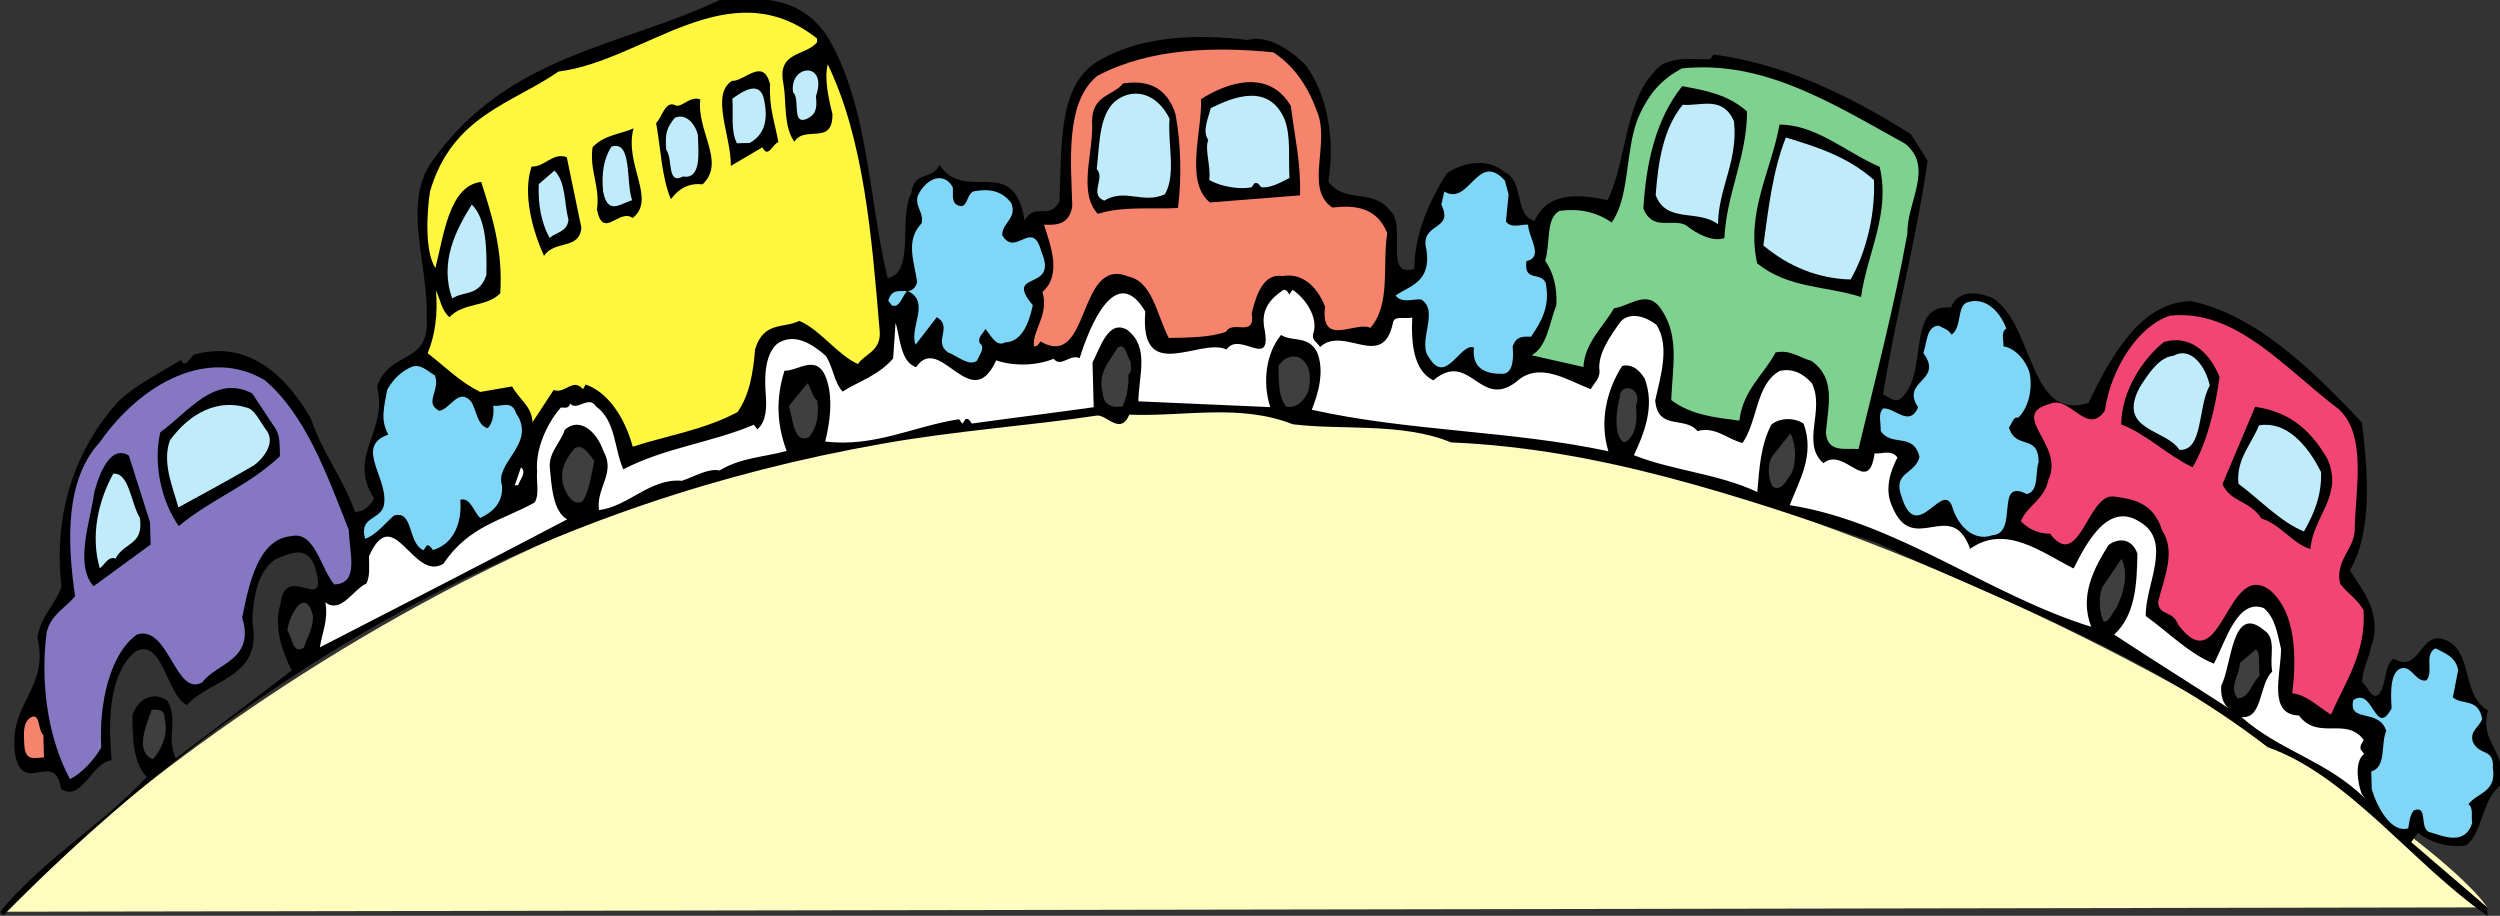 <svg xmlns="http://www.w3.org/2000/svg" width="403.398" height="147.77"><rect width="100%" height="100%" fill="#333333" stroke="none"/><defs><clipPath id="a"><path d="M0 64h402v83.77H0Zm0 0"/></clipPath><clipPath id="b"><path d="M0 0h403.398v147.77H0Zm0 0"/></clipPath></defs><g clip-path="url(#a)"><path fill="#fffcbf" d="M0 147.113s77.398-80.125 183.684-82.355c106.285-2.23 207.664 66.773 217.656 81.656l-401.34.7"/></g><g clip-path="url(#b)"><path d="M134.004 6.754c6.125 10.98 6.187 25.437 9.226 38.156 4.504-1.023 1.684-9.683 3.836-13.808.442-3.625 3.293-1.895 4.52-4.489 4.27 6.36 12.031-1.98 13.726 8.969 1.86-3.062 3.778.05 5.637-3.016.422-8.445-.39-18.664 6.082-22.601 7.008-4.258 16.067-4.5 24.29-3.516 3-.836 6.726 1.324 9.39 4.113 3.473 4.727 4.742 11.922 3.633 18.731 2.687 3.691 7.258 1.012 9.945 4.703 2.754 2.184-1.105 11.024 3.922 9.383.05-6.027 2.715-11.367 5.195-15.352 2.54-1.875 6.727-2.59 9.38-.254 3.28 1.57 1.484 7.043 4.85 7.856 2.239-5.031 7.876-4.129 11.778-3.328 3.371-7.02 2.566-16.942 8.8-21.926 2.876-1.285 5.157-.742 7.747-.813l.516-.765c11.37 1.5 21.753 6.492 31.851 12.848l2.703 4.296c-1.812 12.852-5.152 24.989-7.183 37.696 1.422.715 2.312 1.746 3.554-.094 3.555-4.313.364-14.621 7.395-13.906 1.316-3.2 4.793-2.387 6.758-1.535 6.808 4.484 5.715 20.027 15.453 16.902 3.98-8.39 8.836-16.352 16.605-16.41 10.309 2.285 18.946 10.484 27.496 19.593.97 7.805 1.77 17.575-1.945 23.852 1.914 2.957 5.367 7.082 3.457 12.254-.379 1.969-1.41 3.656-1.465 5.766.992.726 1.371 2.824 2.645 2.035 1.363-1.543.844-4.84 2.433-5.79 4.383 2.446 4.192-4.628 8.227-3.081 4.684 1.683 2.613 8.968 6.996 11.41-1.473 5.46 3.414 6.687 1.945 12.148-3.062 2.492-2.715 7.453-5.46 9.633-2.794.379-5.403-.305-7.825-2.047l-1.035 1.535 12.258 10.512.035 1.356c-11.98-8.262-22.398-22.594-35.473-27.211-19.832-15.282-41.726-23.13-63.03-32.946-22.321-7.535-44.645-15.218-68.731-16.226-7.856-3.254-17.746-1.934-25.543-2.93-8.614-3.383-17.617-1.184-26.367-1.55-1.418 3.35-3.555.097-5.172.14-10.856 1.644-22.594 2.414-34.621 4.543C89.82 80.836 42.25 105.312.555 147.7L0 147.112c7.426-8.785 16.031-13.687 23.691-21.722-2.222-2.352-2.324-6.266-2.32-10.032 1.106-3.039 3.785-3.714 5.66-2.257 1.809 3.113-.273 5.878 1.328 9.3l18.715-14.207c-1.484-2.972-2.992-7-1.8-10.797.785-6.949 7.933 2.196 5.558-5.875-1.289-3.878-4.477-1.988-6.293-1.335-2.969 1.886-3.715 6.273-3.824 10.195 1.75 8.988-6.875 9.219-10.54 13.387-3.273-1.418-3.972-11.34-8.534-8.508-4.317 4.031-4.11 11.707-3.633 17.418-3.121.234-4.883 6.91-8.184 4.59-.93-6.454-6.117 1.218-7.379-5.528-1.195-8.402 5.547-10.39 3.594-18.922.656-3.632 2.57-4.738 3.883-8.086-1.414-12.464 2.523-22.511 9.121-29.918 3.156-2.945 6.676-4.546 10.176-6.75.472 1.493 1.398-.187 2.027-.808 7.817-2.317 14.3 2.176 18.945 10.336 1.762 5.375 5.223 9.648 7.09 15.023 1.297-.035 2.356-.816 3.07-2.191-4.394-6.961 2.305-10.606.489-18.09 2.105-5.93 8.539-3.39 8.008-11.059.308-8.593-4.059-18.566.937-25.328C81.95 8.754 100.363 7.508 116.13.004c6.781-.637 13.797-.524 17.875 6.75"/></g><path fill="#fff63f" d="M131.848 6.809c-1.88 2.312-6.543 1.382-5.426 6.773.512 3-.035 6.777 1.758 9.293 1.652-2.758 6.28.734 6.136-4.535-.597-2.242-1.34-5.688-.754-7.961 5.829 12.043 7.114 27.824 8.391 43.152.192 3.157-2.387 3.528-3.527 5.215-3.39-1.566-6.086-5.559-9.469-6.976-2.445 1.273-5.719.003-7.105 4.558-.332 3.777-.88 7.406-2.856 10.168-5.316 2.856-11.336 3.77-16.898 5.578-1.313-4.785-4.012-8.781-7.606-10.039l-.41.766c-1.672-1.914-2.89.828-4.746.125l-3.418 5.215c-.07-2.559-2.148-3.707-3.285-5.786l-5.156.891c-3.391-1.715-5.278-3.773-8.473-6.25 1.215-2.894 1.66-6.371 1.344-10.125.683 1.336.84 3.14 2.168 4.309 2.414-2.477 5.785-1.512 8.203-3.836.46-6.942-1.305-12.465-3.074-17.992-5.16.59-6.028 8.597-7.395 13.906-1.688-2.664-1.418-8.7-.871-12.328 3.555-12.293 13.32-14.215 20.734-19.383 13.871-1.73 27.5-16.555 41.719-5.34l.016.602"/><path fill="#f6836c" d="M212.414 17.746c2.406 5.207-2.031 12.707 2.582 15.746 3.442-.394 7.117-.191 8.852 4.13-.836 5.144.629 11.429-2.72 15.284-2.405-1.136-8.112 3.23-7.32-3.418-1.39-3.574-3.925-5.465-6.824-4.937-3.035-.52-4.238 2.828-5.015 6.011.648 4.047-3.102.985-4.13 2.973-2.776.977-6.124.918-9.25 1-1.933-3.71-2.62-9.117-6.526-9.914-8.29-3.394-6.063 15.223-14.176 10.473-.207.304-.516.918-1.059.781-.281-2.555 2.457-5.04 1.387-8.773 3.16-2.797 1.308-7.418.246-10.852 1.945.098 4.101.04 4.559-2.984-.192-7.075-1.208-16.836 4.074-21.043 8.402-4.446 18.86-4.727 28.383-3.778 3.074 2.028 5.421 5.125 6.937 9.301"/><path d="M125.594 22.941c-.86.176-1.653 2.758-2.567.825l-5.097 3c.09-4.672-3.332-11.508.168-13.711 2.054.093 5.074-3.903 6.168.586-.227 3.62.816 6.304 1.328 9.3"/><path fill="#bfebfb" d="M131.652 15.55c.274 2.102-.132 3.016-1.52 3.657-2.456.969-.952-3.289-2.167-4.309-.66-4.503 5.691-5.125 3.687.653m-8.281.976c.633 3.446-.394 5.434-2.414 6.54l-2.047.054c-1.023-1.93-.562-4.805-.734-7.207 1.379-.941 4.652-3.441 5.195.613"/><path d="M189.664 18.36c.883 4.644 1.035 10.363.41 15.199-3.77.254-8.965-.36-12.922.953-3.332-3.528-.593-10.078-.941-15.04.102-4.218 3.45-4.007 5.016-6.007 3.546-.547 6.914.265 8.437 4.894m18.633-1.254c.562 4.805 1.648 9.145 1.469 14.418l-14.536 1.145c-4.082-3.355-1.273-11.262-1.421-16.68 4.457-2.832 10.984-4.812 14.488 1.117"/><path fill="#7fd190" d="M307.398 23.176c4.743 3.789.254 9.484.387 14.449-2.16 11.957-5.094 23.184-7.91 34.855-1.95-.25-5.05.739-5.25-2.722.418-4.528 1.598-8.778-2.36-11.531-1.956-.551-3.503-1.864-5.757-1.352-1.95 3.668-5.23 6.012-5.852 11-3.789-.5-7.683-.848-10.988-3.32.187-5.125 1.348-10.125-1.465-14.418-2.258-3.703-5.094-.766-7.777-.395-1.754 3.059-4.707 5.551-4.926 9.473l-8.36-1.887c2.551-1.422 2.88-5.348 3.993-8.09.137-2.863-.469-5.258-1.813-7.18.899-2.734.032-6.93 2.371-8.046 3.122-.383 5.832.144 8.36 1.886 2.914-3.996 2.176-11.355 4.191-16.683 1.828-4.266 3.93-6.43 7.117-8.172 13.34-1.414 24.54 5.816 36.04 12.133"/><path d="M113 16.05c-.617 5.141 4.156 10.134.367 13.696-2.055-.242-3.762.555-5.113 2.399-1.5-3.575-1.621-8.09-2.379-12.286.945-.93 1.414-3.504 2.941-2.941 1.098.723 2.438-1.57 4.184-.867"/><path fill="#bfebfb" d="M188.715 19.137c-.32 4.078 1.105 9.008-.75 12.218-3.625 1.606-6.395-1.03-9.79 1.02-2.51-.988.227-3.621-1.214-5.09.531-4.23.277-9.644 3.894-11.55 2.66-1.426 5.922-.462 7.86 3.402m18.562.105c1.043 2.684.602 6.309.793 9.469-1.488.793-3.297 1.742-4.601 1.477-.223-.293-.563-.887-1.094-.575l-.414.617c-1.824.348-4.746-.023-6.828-1.175.258-2.414-.781-4.95-.172-6.47-1.012-1.48.012-3.464.398-5.132 3.832-1.91 9.387-4.02 11.918 1.79"/><path d="M281.902 17.988c-.015 7.38-3.312 13.192-3.656 20.434-1.816.648-4.441-.637-6.207-2.094-2.297-1.144-5.367 1.047-6.867-2.68.445-7.39 1.984-14.359 6.265-19.746 3.579.657 7.372 1.309 10.465 4.086"/><path fill="#bfebfb" d="M112.613 21.785c.074 2.711.63 7.215-2.406 6.692-2.66 1.43-1.594-2.97-2.707-4.293-.18-2.707.016-3.465 1.371-5.16 1.707-.797 3.262.816 3.742 2.761"/><path d="M102.23 20.71c-1.574 5.767 3.758 11.497-.152 14.462-2.2-1.598-4.758 3.594-5.754-1.352.543-3.78-1.25-6.293-.703-10.07 1.887-2.012 4.477-2.078 6.61-3.04"/><path fill="#bfebfb" d="M279.79 19.55c.71 6.458-2.517 10.762-2.575 16.637-3.195-2.472-8.313-.078-10.055-4.699.395-5.433 1.223-10.726 4.356-14.578 2.921.227 6.433-1.527 8.273 2.64M102 32.313c-1.82.5-3.922 2.515-4.676-1.38-.293-2.855.074-5.273 1.317-7.265 3.421-1.145 2.308 5.66 3.359 8.645"/><path d="M93.813 36.75c-.336 3.625-4.266 1.922-6.028 4.531-1.836-4.02-3.504-10-2.008-14.406 2.164.094 3.391-2.352 5.68-1.508l2.356 11.383m209.477-9.848c1.82 7.48-2 13.91-2.993 21.016-5.66-1.805-11.692-1.344-16.762-5.422-1.84-8.234 2.293-14.973 3.606-22.39 5.933-.008 10.8 4.53 16.148 6.796"/><path fill="#bfebfb" d="M91.727 35.45c-.16 1.964-1.997 2.015-3.047 2.945-1.364-2.524-1.871-5.372-1.746-8.688l2.53-2.18c1.888 1.91 1.544 5.23 2.263 7.922m210.652-6.414c.27 6.168-1.61 12.395-3.777 16.067-5.184-.16-9.872-1.993-14.067-5.497.813-5.894 1.508-12.09 3.63-17.417 5.007 1.523 9.901 3.046 14.214 6.847"/><path fill="#7fd6f7" d="M153.73 30.168c.133.902-.261 2.27.618 2.848 1.972 1.148 1.453-2.149 3.07-2.192 2.148-.36 4.203-.113 5.77 1.953.933 2.535-1.426 3.051-1.477 5.16 2.148 3.708 4.883-2.843 6.328 2.692 2.871 6.55-6.18 2.879-1.387 8.621-.672 3.184-1.89 5.926-4.476 5.996-1.383.79-2.188-.996-3.188-2.172-.304.758-1.261 1.239-.91 2.281.988.727-.055 1.961-.465 2.875-1.27.938-3.148-.82-4.675-1.378-2.418-1.747.863-4.09-1.77-5.676l-3.441 4.457c-1.047-2.832 2.507-6.996-1.313-8.7-.844.778-1.219 2.895-2.527 2.329l-.559-.739c.887-3.187 3.777.047 4.668-2.988-.531-3.601-1.906-6.726.715-9.508.383-1.816-1.04-2.53-.656-4.351 1.218-2.742 4.093-4.176 5.675-1.508m89.692 1.203L243 35.754c.895 1.18 2.492.383 3.574.504.059 2.11 2.621 5.203-.273 5.883-.446 3.476 2.308 1.593 3.117 3.53.746 3.747-.695 6.192-2.36 8.65-1.078.027-2.378-.239-2.976 1.585.156 1.805.113 4.215-1.5 4.407-2.047.054-5.187-.313-4.754-4.239-2.18-.844-4.473 6.145-7.183 1.7-2.118-2.504 1.738-7.579-1.333-9.454-1.406-.113-3.109.688-4.117-.64 2.223-1.567 5.77-2.114 4.98-7.368-1.198-4.484 4.56-2.984 2.395-7.292l.48-2.122c4.06 2.454 5.329-6.62 9.774-1.77l.598 2.243"/><path fill="#bfebfb" d="M78.48 44.39c-1.199 3.497-3.597 2.508-5.507 3.766-2.098-5.82.566-11.011 3.152-15.148 2.324 2.195 2.46 7.164 2.355 11.383"/><path fill="#fff" d="M184.805 50.27c-.973 11.925 8.851 4.128 13.113 6.125 2.074-3.07 7.207 3.27 6.176-3.028-.852-3.594 1.152-5.304 2.953-6.558.535-.164.762.28.988.726l.52-.765c1.867 1.156 4.328 4.402 3.32 7.14-.187 1.059.684 1.336 1.137 2.078 3.894-3.57 10.14 3.946 11.761-3.93.184-1.21 2.036-.507 3.106-.84-.207 4.223.23 8.583 3.402 10.153 5.91-4.98 7.465 4.77 13.387.242 3.684-3.414 8.3-.222 12.008 1.184.512-.918 1.465-1.695 1.43-2.899-.395-2.703 1.683-5.62 3.453-8.078 1.578-1.547 4.082-.71 5.734.602 2.254 3.55.555 8.57-.211 12.203.457 4.957 4.813 2.434 6.82 4.938 2.891-.829 4.895 1.374 7.282 1.914 2.492-3.684 2.12-9.395 5.945-11.606 2.035-.508 3.785.348 5.23 1.965 2.168 4.312-1.789 9.687 1.86 12.906 3.379-2.805 7.27 5.528 8.265-1.578 1.192.117 2.68-.676 3.688.652-1.133 2.141-2.129 5.18-.871 7.856 3.355 8.344 9.558-1.613 12.594 6.89 5.714-4.07 11.558.594 16.699 3.168 2.355-4.734 5.758-10.699 10.695-7.52 5.371 3.173.816 10.224.95 15.188 3.628 2.614 7.07 6.137 10.995 7.688 1.848-3.516 3.813-10.645 8.067-8.953 1.879 1.605 2.164 4.16 2.765 6.555 0 4.066-2.195 10.601 2.88 10.765 3.132 4.133 7.554.098 10.464 3.938-.207.457-.629.77-.5 1.52l.559.734c-1.586 1.25-1.059 4.699-.364 6.488l.56.738c-6.208-6.16-13.692-7.613-19.993-13.168 3.465.36 2.773-5.195 4.98-7.363-.492-2.246.723-5.293-1.254-6.594-5.3-4.527-5.246 5.563-6.988 8.922-.066 1.508.18 2.707 1.176 3.586-6.262-4.05-12.297-7.805-18.445-11.856 3.367-3.105 3.672-7.933 3.75-13.054-.938-2.688-3.305-2.473-4.676-1.38-2.277 3.677-4.746 8.11-2.777 13.177-16.54-5.13-31.418-16.926-48.649-19.63 1.512-3.952 4.098-8.09 2.238-13.16-1.539-1.015-3.804-.953-5.175.137-1.75 3.211-1.97 7.133-2.297 10.907-6.34-2.993-13.47-3.403-19.907-5.942 1.633-3.508 3.457-7.926 1.72-12.394-.903-1.485-2.114-2.356-3.614-2.012-2.383 3.676-3.758 8.836-2.223 13.766-15.625-3.348-32.234-3.204-47.867-6.696 1.113-2.742 2.094-6.383.828-9.363-1.472-2.672-3.926-1.55-5.793-2.703-2.402 2.926-3.031 7.61-1.734 11.64l-21.281-.933c.097-4.371 1.812-8.785-1.82-11.547-3.067-1.727-4.344 2.977-5.579 5.27l.195 7.226c-6.554.93-13.007 1.703-19.671 2.637-.223-.297-.457-.89-.993-.727l-.52.766-.558-.738c-7.199 1.097-13.687 4.585-21.59 3.593.782-3.035 1.32-7.113.157-10.246-1.508-4.027-4.559-1.082-6.72-1.176-1.394 4.407-1.28 8.621.349 12.946-3.645 1-7.524 1.105-10.813 3.152-1.848-.402-4.074 1.012-6.105 1.668-5.082-.465-8.63 4.148-13.36 4.727-.527-3.598 2.754-5.946.715-9.508-1.055-3.133-3.82-5.617-6.242-3.446-.7 2.13-2.496 3.532-2.43 5.938.301 3.156.52 7.219 2.817 8.512-13.297 6.984-26.602 13.816-39.903 20.652.367-2.422 1.39-4.406.883-7.254 2.531 1.89 4.477-2.078 6.61-3.039.617-1.07.46-2.875.421-4.379 3.965-8.992 7.125 4.176 12.008 1.184 4.149-6.137 9.309-6.88 14.73-9.887.829-1.227.231-3.469.407-4.98-.309-3.454 1.414-7.567 3.82-10.344.54-.016 1.301.265 1.492-.645 1.118 1.328 2.985-1.433 4.223.492 3.191 2.325 2.883 6.848 4.371 10.125 6.703-3.496 14.235-4.3 21.063-7.195l.558.738c1.477-1.246 1.524-3.503 1.356-5.761-.168-2.254-.274-6.168 1.836-8.032 2.754-1.878 5.609 0 7.82 1.899 1.23 1.773 1.297 4.184 2.742 5.8 2.762-1.73 5.758-2.562 8.164-5.34l.387-5.734c.7 1.942.707 6.31 3.32 7.141 3.84-5.676 8.844 7.895 12.918-1.101 2.832.98 6.496.882 9.274-.247 1.222 1.473 2.566-.824 4.203-.113 1.586-5.164 5.84-15.52 10.586-7.515"/><path fill="#7fd6f7" d="M323.734 53.012c-.953.629-.379 1.968-.46 2.875 1.734.254 3.507 2.011 4.214 4.254.625 3.144-.484 6.039-1.855 7.277-.762-.277-.946.93-1.469 1.547 1.074 3.738 4.773.926 4.79 5.594-.602 1.675.124 4.668-1.911 5.171-5.25-2.718-1.23 6.36-5.54 6.63-2.671.972-5.202-.919-6.37-4.2-1.438-5.383-5.774 6.031-8.25-1.887-1.621-4.171 2.168-3.671 2.844-6.55-.97-4.043-4.57-1.535-6.262-4.2.07-1.359-.508-2.851.441-3.628 1.942-.051 4.184 3.05 5.606-.149-2.922-4.441 4.203-4.18.843-8.762.598-1.82.532-4.379 2.473-4.433.766.433 1.524.562 2.086 1.449 1.695-1.25.852-4.54 2.453-5.184 2.668-.976 5.207 1.063 6.367 4.196"/><path fill="#8677c3" d="M56.281 85.504c.102 3.762 1.746 8.687-2.351 8.8-2.23-2.652-3.145-8.652-6.899-7.796-5.277.441-6.816 7.41-7.953 13.164 2.125 6.871-4.226 7.344-6.41 10.414-4.356 2.527-5.43-9.344-10.566-7.7-4.235 2.977-6.18 10.864-5.766 18.231-1.133 1.988-3.125 4.153-5.043 5.106-3.52-6.532-4.836-15.383-3.766-23.696.782-3.035 3.024-3.847 4.59-5.847-1.316-8.852-1.582-18.785 3.973-24.809 6.754-9.668 17.605-15.383 26.594-10.05 6.625 5.542 10.125 15.39 13.597 24.183"/><path fill="#f14674" d="M377.387 66.027c4.644 4.246 2.62 13.336 2.574 19.512-.133 3.168-3.215 4.906-2.36 8.649 1.231 1.624 2.653 2.34 3.786 4.265.398 6.918-2.926 11.527-5.266 16.86-2.086-1.297-3.973-3.208-6.242-3.446.703-5.894.621-12.969-3.578-16.62-7.043-5.235-7.793 15.116-14.848 5.519-.926-2.387-2.945-1.278-3.223-3.528.766-3.636 3.02-8.066.66-11.617-1.421-4.629-4.886-5.14-7.917-5.512-4.11-.34-5.5 12.2-10.196 6-1.726.047-3.363-.664-4.695-1.984 1.012-2.586 3.793-3.414 4.457-6.746 2.656-5.645-6.535-10.367.215-12.207 3.305-1.442 5.965 5.262 8.875 1.117 1-6.953 5.46-13.7 10.484-15.344 10.653-1.187 18.575 8.54 27.274 15.082"/><path fill="#7fd6f7" d="M70.176 60.582c.93 2.383-1.82 4.414.695 5.703 1.719-.195 3.133-3.847 5.137-1.492.898 1.328.969 3.887 2.707 4.293.836-.926 1.015-2.285.87-3.637 1.306.266 2.997-.984 3.704 1.254 3.367 4.883-3.562 7.93-2.277 11.66.191 3.008-1.82 4.418-3.528 5.215-.996-.875-1.601-3.422-3.207-2.926.332 4.36-1.53 7.27-4.422 8.102-.222-.297-.562-.887-.992-.727l-.515.766c-2.621-1.133-1.582-6.582-4.793-5.594-1.578 1.399-2.828 3.09-4.645 3.742-.96-3.59 2.188-2.921 2.988-5.203 1.07-4.394-4.898-9.656.766-11.617-1.355-2.375-.66-4.5-.191-7.226 1.132-1.989 2.504-3.079 4-3.72 1.386-.491 2.5.684 3.703 1.407"/><path fill="#3f3f3f" d="M182.434 58.316c.02.754.261 1.801-.375 2.118.136 1.05-.121 3.617-.942 5.148-1.289.184-3.02.082-3.187-2.176-.844-3.289 1.05-4.996 2.394-7.293 1.375-.941 1.442 1.469 2.11 2.203m28.616 4.954c-.82 1.68-1.98 2.613-3.5 2.355-1.335-1.621-1.19-4.188-1.253-6.594 2.18-3.222 6.226-1.07 4.754 4.239"/><path d="M44.516 69.254c.675 1.035.617 2.844.656 4.348-5.047 4.804-11.14 6.93-16.313 11.285-2.574-3.547-4.25-9.676-2.996-15.133 4.551-3.285 8.813-9.426 14.828-6.274l3.825 5.774m313.632-8.43c-.722 5.29-2.086 10.746-4.355 14.574-3.934-1.851-7.48-5.37-11.516-6.921.067-5.575 3.598-10.637 6.871-13.286 3.856-1.16 7.153 1.16 9 5.633"/><path fill="#3f3f3f" d="M131.895 64.645c.277 2.402-.098 4.37-1.352 5.91-2.563 1.125-2.566-3.094-3.266-5.032l3.032-3.699c.668.887.707 2.242 1.586 2.82"/><path fill="#bfebfb" d="M42.898 69.297c1.786 2.21-.625 4.836-1.894 5.773-4.035 2.368-8.184 4.59-12.223 6.805-.84-3.14-2.676-7.156-1.37-10.809 3.327-4.605 7.913-6.687 12.374-5.3 1.3.265 2.11 2.203 3.113 3.53m313.668-7.077c-1.957 3.367-1.007 10.57-4.898 10.375-2.14-3.406-10.117-3.043-6.422-10.07 1.555-2.45 3.215-4.907 5.473-5.118 2.87-1.582 5.226 1.82 5.847 4.813"/><path fill="#3f3f3f" d="M263.977 65.46c.28 2.556-.079 5.126-1.891 5.927-1.75-.856-1.328-5.235-.734-7.211-.07-2.559 3.836-1.758 2.625 1.285"/><path d="m24.203 84.258.098 3.613-9.207 6.723c-3.114-3.531-.496-10.531.133-15.215.683-2.578 2.488-7.75 5.558-5.875l3.418 10.754"/><path fill="#3f3f3f" d="M95.902 74.348c-.484 2.12-.738 4.687-1.875 6.527-1.593.945-2.73-1.281-3.203-2.777-.5-2.547.64-4.235 1.895-5.774 1.383-.789 2.293.992 3.183 2.024"/><path d="M375.55 74.059c2.641 5.957-2.34 9.254-2.738 14.535-2.828-.828-4.964-4.086-7.898-4.91-1.914-2.961-4.926-2.579-6.3-5.555l5.273-12.492c4.879.773 8.496 2.937 11.664 8.422"/><path fill="#bfebfb" d="M22.566 83.547c.66 4.504-2.484 3.836-3.921 6.582-1.2-.418-1.7.953-2.547 1.578-1.547-5.383-.188-10.992 2.18-15.273 2.581-.22 2.824 4.746 4.288 7.113"/><path fill="#fff" d="m83.602 78.293-.54.016 1-2.891c.993.727-.164 1.965-.46 2.875"/><path fill="#3f3f3f" d="M289.086 76.383c-.836 1.078-1.543 2.906-2.965 2.191-.894-1.183-.965-3.742-.133-4.969l2.922-3.69c.91 1.78.988 4.64.176 6.468"/><path fill="#bfebfb" d="M374.527 76.195c.106 3.914-1.218 6.813-2.761 9.563-3.82-1.551-7.043-5.082-10.567-7.695-.426-3.907 2.098-6.383 3.309-9.43 4.297-.719 7.738 2.957 10.02 7.562"/><path fill="#3f3f3f" d="M50.504 99.367c.058 2.106-.984 3.488-1.48 5.16-1.91 1.106-1.77-1.609-2.665-2.793.36-2.718 2.938-7.156 4.145-2.367m290.953-1.195c-.629.621-1.02 2.137-1.992 2.16-.793-1.484-.871-4.344-.152-5.719l3.007-4.449c1.258 2.68.262 5.719-.863 8.008m23.164 10.824c-1.57 1.7-1.633 3.508-3.566 3.711-1.457-1.918.328-3.773.382-5.734l2.532-2.176c.87.277.402 2.851.652 4.2m-338.055 6.976c.727 2.843-.828 5.297-1.875 6.527-3.05-1.121-1.015-5.695-.214-7.977.757-.02 2.156-.207 2.09 1.45"/><path fill="#7fd6f7" d="m396.645 108.137-.856 4.39c1.547 1.313 4.102.04 4.734 3.485-.503 1.37-2 1.863-1.52 3.656 1.036 2.383 3.477.96 3.243 4.281.645 3.899-2.59 3.985-3.941 5.828.879.582.379 2.102.617 2.996-1.192 3.797-4.797 2.09-6.754 1.54-1.953-.399-.23-4.512-2.684-3.543-.629.77-.707 1.824-.894 2.886-2.785.828-5.059-3.48-5.89-6.32l-.075-2.86c2.465-.667 1.5-4.406 2.414-6.538-1.18-3.735-6.184-1.192-5.312-4.981 3.285-2.195 3.511 6.23 6.183 1.34-.176-2.555-.281-6.469 1.985-6.527 1.406.109 2.113 2.351 3.613 2.007 1.262-1.238-.438-4.203 1.48-5.16 1.313.719 3.27 1.27 3.657 3.52"/><path fill="#f6836c" d="m7 118.61.098 3.613c-1.618.043-3 .68-3.18-2.024-.047-1.656-.313-3.457.957-4.394 1.703-.95 1.133 1.925 2.125 2.804"/></svg>
